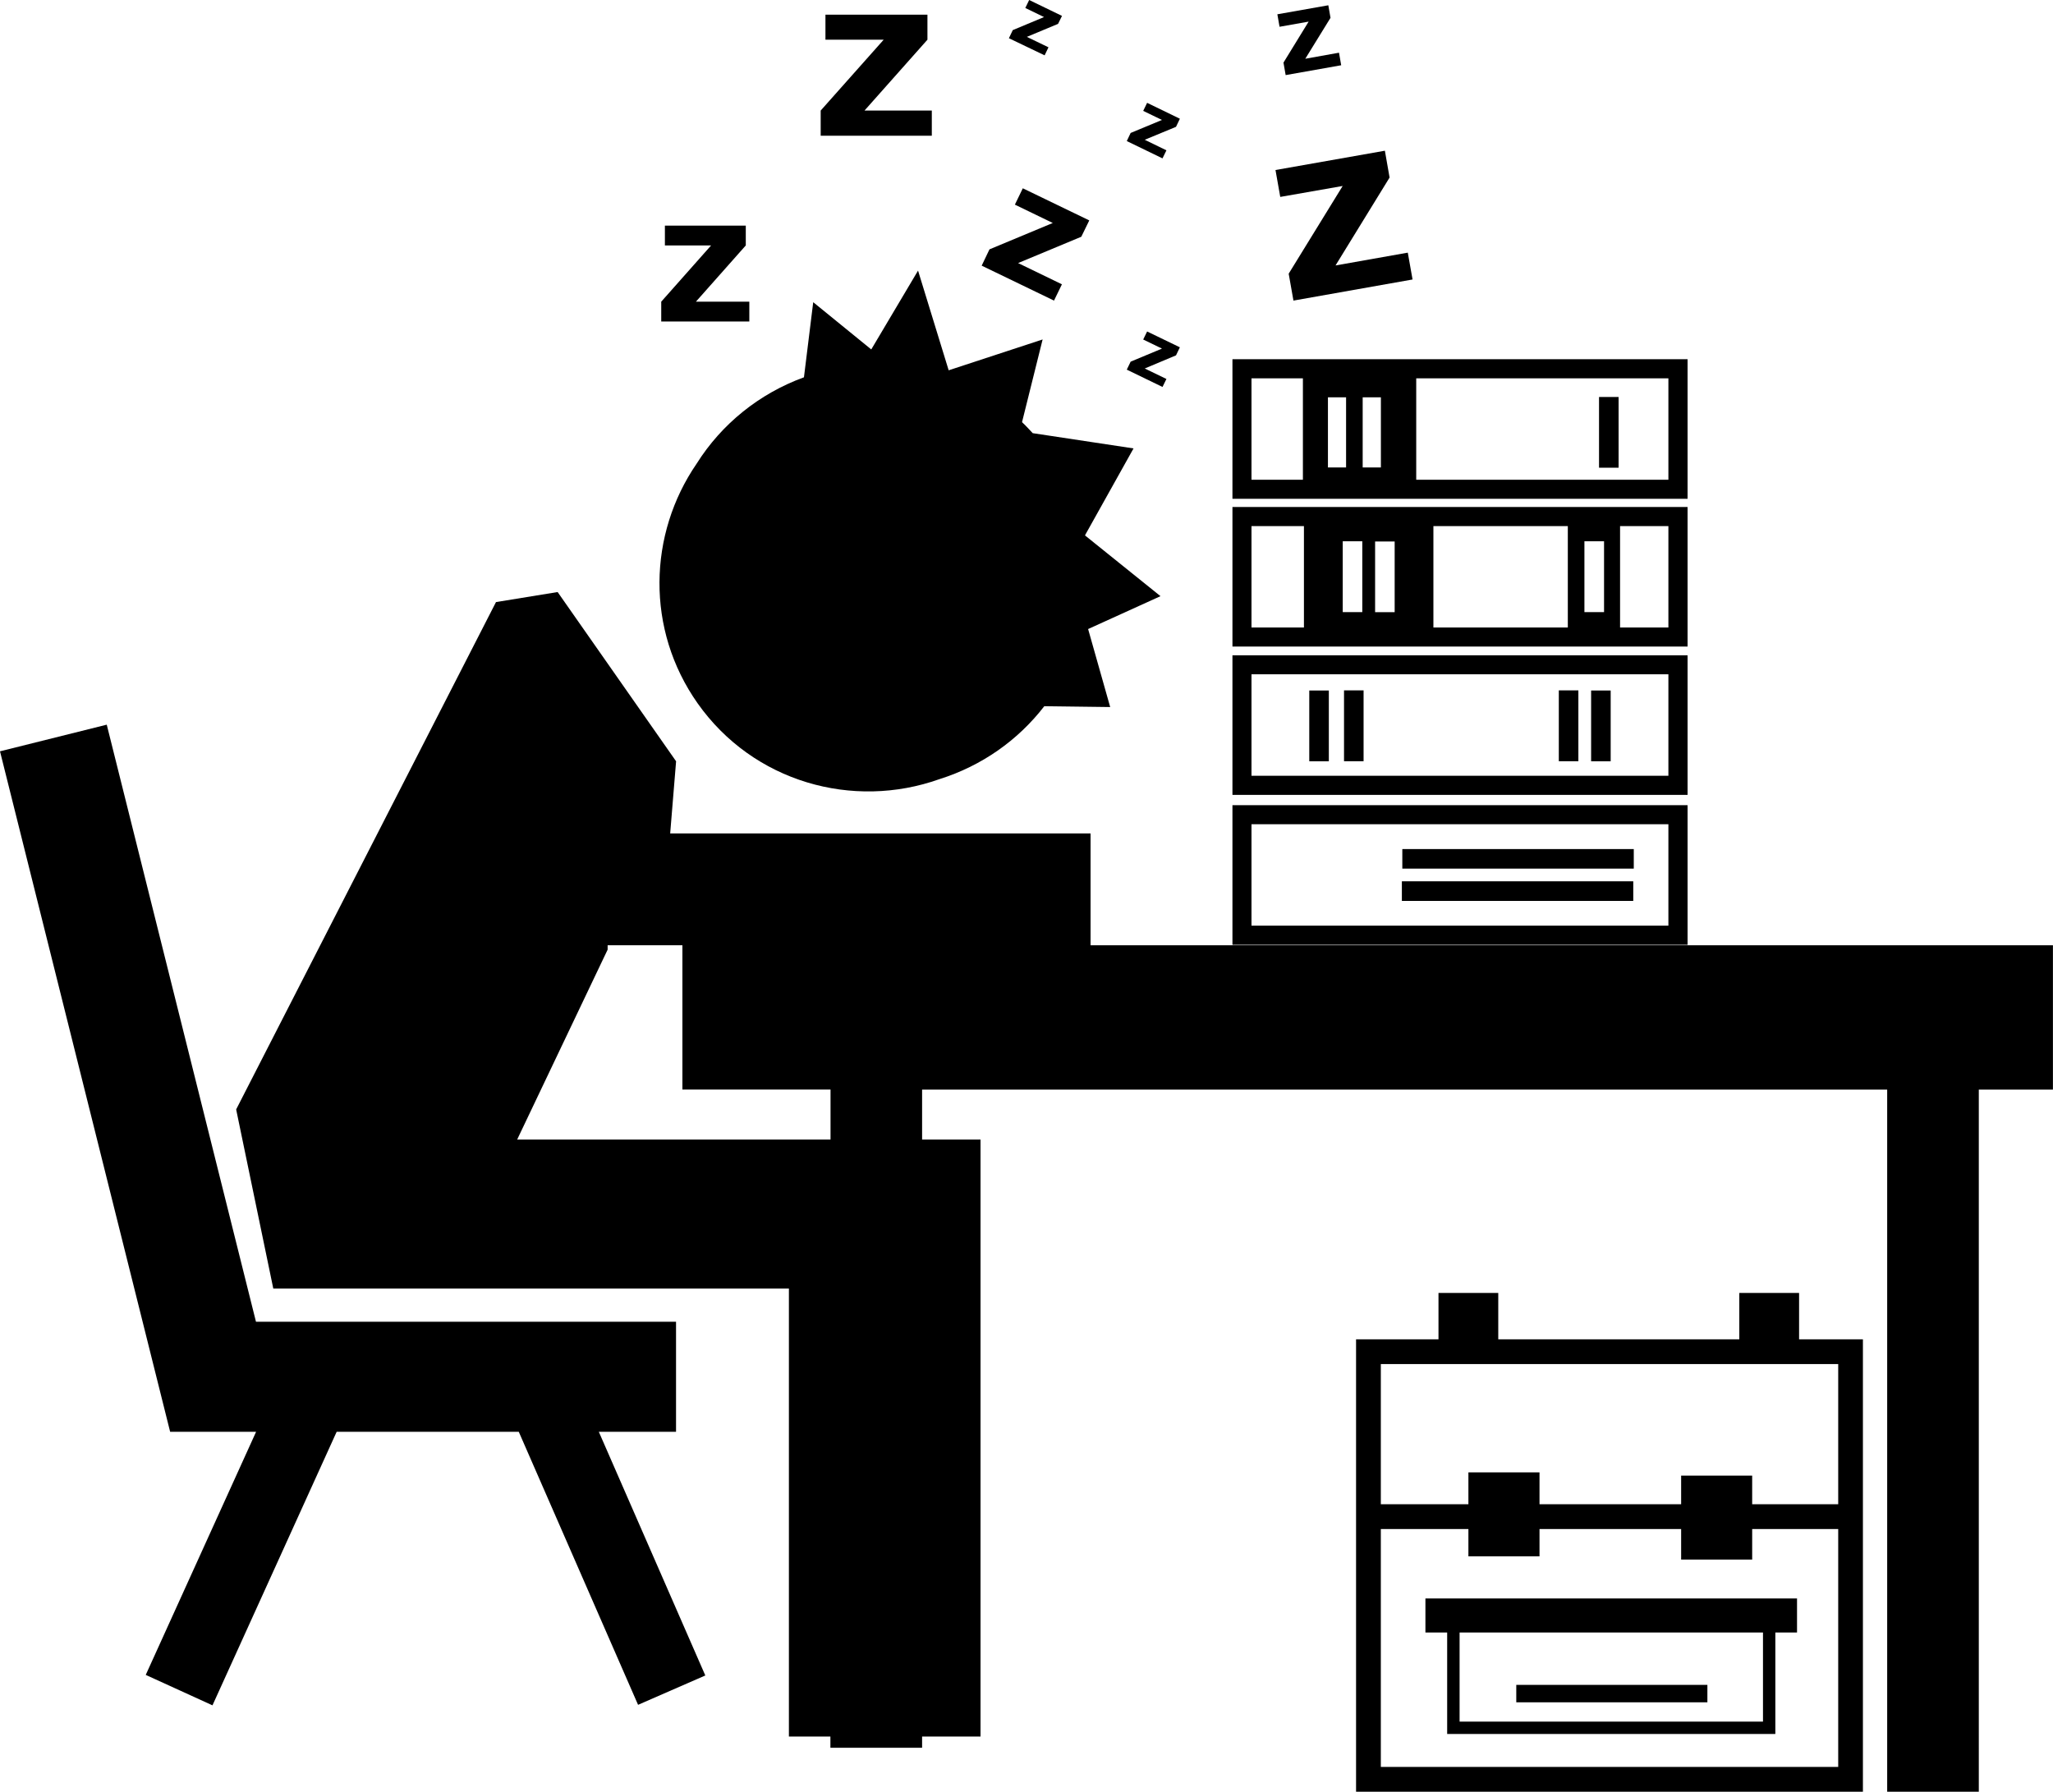<?xml version="1.0" encoding="iso-8859-1"?>
<!-- Generator: Adobe Illustrator 16.0.0, SVG Export Plug-In . SVG Version: 6.00 Build 0)  -->
<!DOCTYPE svg PUBLIC "-//W3C//DTD SVG 1.1//EN" "http://www.w3.org/Graphics/SVG/1.1/DTD/svg11.dtd">
<svg version="1.1" id="Layer_1" xmlns="http://www.w3.org/2000/svg" xmlns:xlink="http://www.w3.org/1999/xlink" x="0px" y="0px"
	 width="31.905px" height="27.842px" viewBox="0 0 31.905 27.842" style="enable-background:new 0 0 31.905 27.842;"
	 xml:space="preserve">
<g>
	<path d="M26.226,5.582h-7.073v2.169h7.073V5.582z M20.248,7.455h-0.799V5.879h0.799V7.455z M20.919,7.264h-0.282v-1.09h0.282V7.264
		z M21.46,7.264h-0.283v-1.09h0.283V7.264z M25.928,7.455h-3.919V5.879h3.919V7.455z"/>
	<rect x="24.85" y="6.169" width="0.304" height="1.099"/>
	<path d="M26.226,7.878h-1.049h-0.812h-5.212v2.169h7.073V7.878z M20.264,9.751h-0.815V8.175h0.815V9.751z M21.171,9.512h-0.304
		V8.411h0.304V9.512z M21.673,9.513H21.37V8.414h0.304V9.513z M24.365,9.751h-2.089V8.175h2.089V9.751z M24.928,9.512h-0.305V8.411
		h0.305V9.512z M25.928,9.751h-0.751V8.175h0.751V9.751z"/>
	<path d="M26.226,12.512h-7.073v2.17h7.073V12.512z M25.928,14.384h-6.479v-1.576h6.479V14.384z"/>
	<rect x="21.786" y="13.695" width="3.596" height="0.305"/>
	<rect x="21.793" y="13.194" width="3.597" height="0.304"/>
	<path d="M26.226,10.183h-7.073v2.169h7.073V10.183z M25.928,12.055h-6.479v-1.577h6.479V12.055z"/>
	<rect x="24.727" y="10.73" width="0.304" height="1.1"/>
	<rect x="24.225" y="10.728" width="0.304" height="1.101"/>
	<rect x="20.887" y="10.728" width="0.304" height="1.101"/>
	<rect x="20.347" y="10.73" width="0.304" height="1.1"/>
	<path d="M16.948,14.688v-1.737h-6.533l0.092-1.121l-1.841-2.63L7.708,9.356L3.67,17.24l0.577,2.783h1.583h0.32h0.783h2.362h0.146
		h2.349h0.47v6.962h0.645v0.174h1.425v-0.174h0.908v-9.277h-0.238h-0.67v-0.777h14.998v10.911h1.424V16.931h1.152v-2.242H16.948z
		 M12.906,17.708h-0.645h-0.47h-1.392H8.037l1.26-2.645l0.146-0.306v-0.069h1.162v2.242h2.302V17.708z"/>
	<polygon points="14.481,1.718 13.435,1.718 14.413,0.617 14.413,0.228 12.828,0.228 12.828,0.617 13.733,0.617 12.754,1.718 
		12.754,2.109 14.481,2.109 	"/>
	<polygon points="11.645,4.688 10.815,4.688 11.59,3.814 11.59,3.506 10.333,3.506 10.333,3.814 11.051,3.814 10.276,4.688 
		10.276,4.996 11.645,4.996 	"/>
	<polygon points="16.503,4.418 15.822,4.088 16.804,3.679 16.928,3.425 15.895,2.926 15.772,3.18 16.361,3.465 15.377,3.875 
		15.256,4.128 16.38,4.671 	"/>
	<polygon points="20.866,2.89 20.027,4.253 20.101,4.671 21.952,4.343 21.878,3.926 20.755,4.125 21.595,2.759 21.522,2.342 
		19.822,2.642 19.896,3.06 	"/>
	<polygon points="20.337,0.336 19.946,0.973 19.98,1.167 20.843,1.014 20.809,0.819 20.285,0.913 20.677,0.277 20.643,0.082 
		19.851,0.222 19.885,0.416 	"/>
	<polygon points="18.127,5.889 17.79,5.726 18.276,5.522 18.336,5.397 17.827,5.151 17.766,5.276 18.058,5.417 17.571,5.62 
		17.511,5.744 18.066,6.013 	"/>
	<polygon points="16.294,0.735 15.958,0.573 16.443,0.371 16.504,0.247 15.994,0 15.934,0.124 16.225,0.265 15.739,0.468 
		15.679,0.594 16.234,0.86 	"/>
	<polygon points="18.127,2.336 17.79,2.172 18.276,1.971 18.336,1.845 17.827,1.598 17.766,1.723 18.058,1.864 17.571,2.066 
		17.511,2.192 18.066,2.461 	"/>
	<polygon points="10.506,22.249 10.506,20.539 3.978,20.539 1.659,11.261 0,11.675 2.644,22.249 3.98,22.249 2.265,26.027 
		3.302,26.5 5.232,22.249 8.062,22.249 9.916,26.492 10.961,26.036 9.306,22.249 	"/>
	<path d="M27.959,20.092H27.03v0.72h-3.746v-0.72h-0.929v0.72h-1.281v7.03h7.877v-7.03h-0.992V20.092z M28.567,27.457h-7.108V23.76
		h1.361v0.425h1.105V23.76h2.201v0.475h1.104V23.76h1.337V27.457z M28.567,21.197v2.178h-1.337V22.93h-1.104v0.445h-2.201V22.88
		h-1.105v0.495h-1.361v-2.178H28.567z"/>
	<path d="M22.153,25.368h0.337v1.577h5.1v-1.577h0.337v-0.529h-5.775V25.368z M22.683,25.368h4.715v1.385h-4.715V25.368z"/>
	<rect x="23.564" y="26.182" width="2.97" height="0.271"/>
	<path d="M14.601,12.107c0.655-0.206,1.219-0.603,1.628-1.133l1.024,0.013L16.91,9.775l1.125-0.511l-1.171-0.942
		c0-0.002,0-0.006,0-0.008l0.752-1.346l-1.567-0.237c-0.054-0.058-0.107-0.116-0.166-0.171l0.32-1.285l-1.46,0.479l-0.476-1.549
		L13.54,5.43l-0.902-0.734l-0.144,1.167c-0.694,0.253-1.279,0.725-1.667,1.341c-0.752,1.094-0.795,2.578,0.015,3.726
		C11.706,12.153,13.255,12.587,14.601,12.107z"/>
</g>
<g>
</g>
<g>
</g>
<g>
</g>
<g>
</g>
<g>
</g>
<g>
</g>
<g>
</g>
<g>
</g>
<g>
</g>
<g>
</g>
<g>
</g>
<g>
</g>
<g>
</g>
<g>
</g>
<g>
</g>
</svg>
